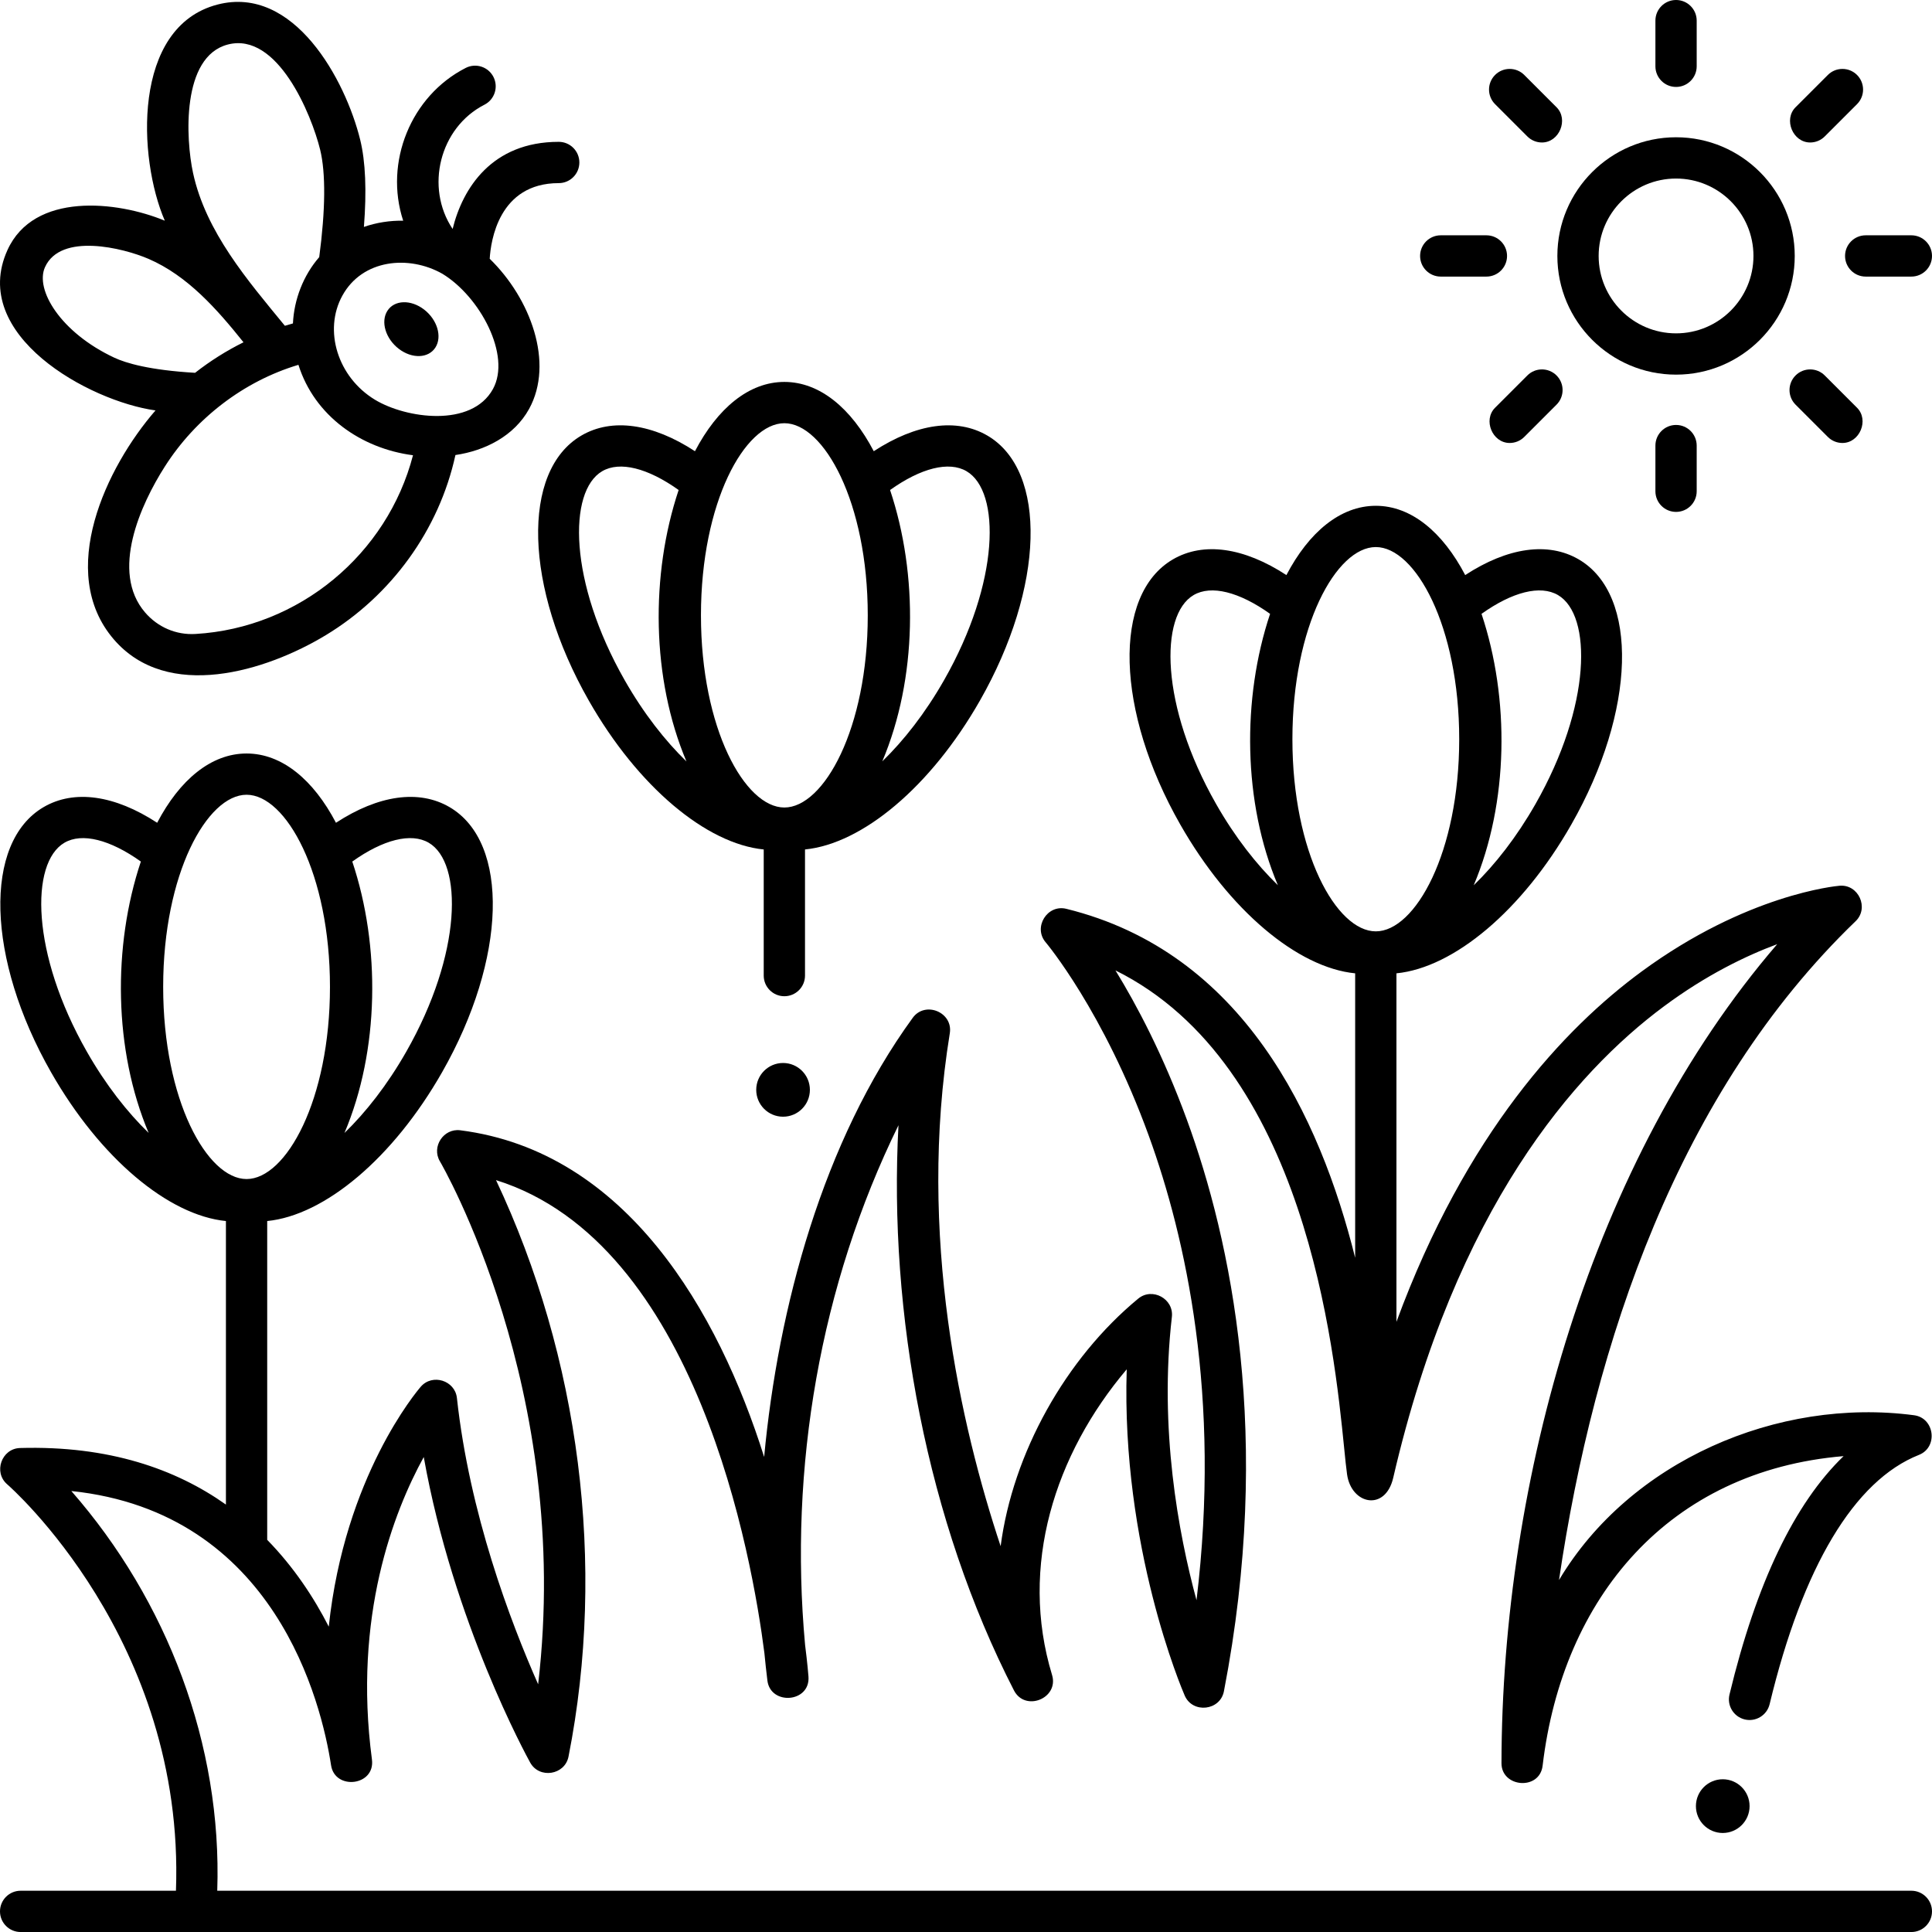 <svg id="Layer_1" enable-background="new 0 0 468 468" height="512" viewBox="0 0 468 468" width="512" xmlns="http://www.w3.org/2000/svg"><g><path d="m239.174 105.51c-7.425-4.34-17.241-2.919-27.518 3.789-5.448-10.406-13.08-16.783-21.656-16.783s-16.208 6.377-21.656 16.782c-10.276-6.708-20.093-8.131-27.518-3.789-14.633 8.558-13.843 36.756 1.8 64.196 11.9 20.877 28.471 34.692 42.374 36.067v30.551c0 2.761 2.238 5 5 5s5-2.239 5-5v-30.552c13.902-1.377 30.475-15.191 42.375-36.067 15.642-27.439 16.432-55.637 1.799-64.194zm-87.861 59.244c-13.553-23.775-13.744-45.755-5.438-50.611 4.254-2.492 11.041-.775 18.517 4.554-6.866 20.539-6.586 45.723 1.895 65.757-5.171-5.015-10.367-11.619-14.974-19.7zm38.687 30.854c-9.556 0-20.203-19.116-20.203-46.545 0-27.43 10.647-46.546 20.203-46.546s20.203 19.116 20.203 46.546c0 27.429-10.647 46.545-20.203 46.545zm38.688-30.854c-4.604 8.078-9.796 14.659-14.963 19.672 8.468-20.029 8.747-45.198 1.883-65.729 7.475-5.329 14.261-7.046 18.517-4.554 8.305 4.856 8.114 26.836-5.437 50.611z"/><path d="m463 458h-410.374c1.202-35.37-12.125-70.284-35.345-96.821 49.474 5.168 60.617 51.471 62.916 66.44.941 6.126 10.749 5.004 9.899-1.416-4.595-34.672 5.277-60.008 12.553-73.262 7.145 40.051 24.953 72.522 25.787 74.027 2.213 3.992 8.393 3.023 9.278-1.455 9.196-46.55 2.676-96.736-17.56-139.646 48.772 15.24 62.094 91.708 65.009 114.55.212 2.207.455 4.431.73 6.674.748 6.073 10.431 5.388 9.948-.986-.027-.362-.245-3.131-.818-7.643-3.943-42.892 3.619-87.155 22.623-125.894-2.475 45.674 6.951 95.99 27.971 136.904 2.711 5.27 10.954 1.927 9.229-3.742-8.021-26.379.676-53.466 18.088-74.035-1.362 42.943 13.357 77.44 14.049 79.035 1.916 4.41 8.581 3.681 9.496-1.041 11.915-61.576 1.704-109.261-8.96-138.42-5.763-15.76-12.206-27.89-17.313-36.203 46.063 22.854 52.982 91.659 55.397 115.675.271 2.708.487 4.846.704 6.39 1.03 7.348 9.274 9.069 11.184.842 15.148-65.387 44.015-98.187 65.563-114.189 10.259-7.619 19.882-12.261 27.448-15.072-45.114 52.404-66.692 130.046-66.788 198.404-.009 5.891 9.245 6.671 9.965.596 4.836-40.758 30.576-71.441 72.906-74.986-11.891 11.46-21.154 30.791-27.64 57.752-.646 2.685 1.007 5.385 3.692 6.031 2.683.646 5.385-1.008 6.03-3.692 8.012-33.309 20.521-54.191 36.172-60.392 4.687-1.856 3.808-8.95-1.19-9.606-33.063-4.353-68.812 11.105-86 39.921 8.488-57.633 28.97-118.3 71.854-159.6 3.314-3.193.706-8.982-3.891-8.583-.907.077-22.505 2.097-47.929 20.76-18.729 13.749-42.567 39.137-59.414 84.873v-84.417c13.902-1.377 30.475-15.192 42.374-36.067 15.643-27.44 16.433-55.639 1.8-64.196-7.427-4.341-17.242-2.918-27.518 3.789-5.448-10.406-13.08-16.782-21.656-16.782s-16.208 6.377-21.656 16.783c-10.277-6.709-20.093-8.13-27.518-3.789-14.633 8.557-13.843 36.755 1.799 64.196 11.901 20.877 28.472 34.692 42.375 36.067v68.9c-8.555-34.241-27.163-74.002-69.981-84.532-4.616-1.132-8.075 4.486-4.997 8.102.139.163 14.021 16.669 25.007 46.927 8.941 24.63 17.528 63.105 11.54 112.456-4.435-16.395-9.063-41.592-5.967-68.633.5-4.382-4.749-7.231-8.15-4.425-17.58 14.508-30.386 37.432-33.33 59.969-9.631-28.978-20.27-75.354-12.314-124.249.824-5.075-5.948-7.9-8.977-3.748-21.755 29.891-32.603 70.143-35.997 106.38-11.083-35.191-33.354-73.994-73.614-79.132-4.057-.516-7.017 4.002-4.93 7.517.347.583 32.204 55.273 23.797 126.68-6.793-15.345-16.629-41.42-19.675-69.35-.464-4.254-5.945-5.969-8.748-2.733-.942 1.086-18.439 21.735-22.294 58.12-3.646-7.132-8.499-14.463-14.912-21.023v-77.226c13.902-1.376 30.476-15.191 42.375-36.067 15.642-27.44 16.432-55.639 1.8-64.196-7.427-4.342-17.242-2.92-27.519 3.789-5.448-10.406-13.08-16.782-21.656-16.782s-16.207 6.377-21.655 16.782c-10.277-6.709-20.094-8.131-27.519-3.789-14.632 8.557-13.842 36.755 1.8 64.196 11.9 20.877 28.471 34.692 42.374 36.067v68.682c-12.132-8.584-28.31-14.313-49.873-13.7-4.478.13-6.511 5.883-3.106 8.796.443.378 43.118 37.661 40.874 98.448h-37.622c-2.762 0-5 2.239-5 5s2.238 5 5 5h458c2.762 0 5-2.239 5-5s-2.238-5-5-5zm-104.121-309.303c7.476-5.329 14.259-7.044 18.517-4.554 8.306 4.856 8.114 26.836-5.438 50.611-4.605 8.079-9.801 14.679-14.971 19.693 8.478-20.033 8.758-45.213 1.892-65.75zm-64.295 46.057c-13.552-23.775-13.742-45.755-5.438-50.611 4.255-2.492 11.041-.775 18.517 4.555-6.864 20.533-6.585 45.705 1.886 65.735-5.167-5.013-10.361-11.603-14.965-19.679zm18.484-15.691c0-27.43 10.647-46.546 20.203-46.546s20.203 19.116 20.203 46.546-10.647 46.545-20.203 46.545-20.203-19.116-20.203-46.545zm-227.732 29.634c7.477-5.329 14.26-7.044 18.518-4.555 8.305 4.857 8.113 26.837-5.438 50.612-4.607 8.082-9.803 14.682-14.973 19.695 8.479-20.033 8.759-45.215 1.893-65.752zm-64.294 46.057c-13.552-23.775-13.743-45.755-5.438-50.611 4.255-2.491 11.042-.774 18.518 4.554-6.864 20.533-6.585 45.707 1.887 65.738-5.169-5.013-10.363-11.604-14.967-19.681zm18.484-15.691c0-27.43 10.646-46.546 20.202-46.546s20.203 19.116 20.203 46.546-10.647 46.545-20.203 46.545-20.202-19.116-20.202-46.545z"/><g><g><path d="m406 90.75c-15.853 0-28.75-12.897-28.75-28.75s12.897-28.75 28.75-28.75 28.75 12.897 28.75 28.75-12.897 28.75-28.75 28.75zm0-47.5c-10.339 0-18.75 8.411-18.75 18.75s8.411 18.75 18.75 18.75 18.75-8.411 18.75-18.75-8.411-18.75-18.75-18.75z"/></g><g><path d="m406 21.06c-2.762 0-5-2.239-5-5v-11.06c0-2.761 2.238-5 5-5s5 2.239 5 5v11.06c0 2.761-2.238 5-5 5z"/></g><g><path d="m373.516 34.515c-1.279 0-2.56-.488-3.535-1.464l-7.82-7.82c-1.953-1.953-1.953-5.119 0-7.071 1.951-1.952 5.119-1.952 7.07 0l7.82 7.82c2.969 2.968.662 8.535-3.535 8.535z"/></g><g><path d="m360.06 67h-11.06c-2.762 0-5-2.239-5-5s2.238-5 5-5h11.06c2.762 0 5 2.239 5 5s-2.239 5-5 5z"/></g><g><path d="m365.695 107.305c-4.198 0-6.504-5.568-3.535-8.536l7.82-7.82c1.951-1.952 5.119-1.952 7.07 0 1.953 1.953 1.953 5.119 0 7.071l-7.82 7.82c-.975.977-2.255 1.465-3.535 1.465z"/></g><g><path d="m406 124c-2.762 0-5-2.239-5-5v-11.06c0-2.761 2.238-5 5-5s5 2.239 5 5v11.06c0 2.761-2.238 5-5 5z"/></g><g><path d="m446.305 107.305c-1.279 0-2.56-.488-3.535-1.464l-7.82-7.82c-1.953-1.953-1.953-5.119 0-7.071 1.951-1.952 5.119-1.952 7.07 0l7.82 7.82c2.969 2.968.662 8.535-3.535 8.535z"/></g><g><path d="m463 67h-11.06c-2.762 0-5-2.239-5-5s2.238-5 5-5h11.06c2.762 0 5 2.239 5 5s-2.238 5-5 5z"/></g><g><path d="m438.484 34.515c-4.198 0-6.504-5.568-3.535-8.536l7.82-7.82c1.951-1.952 5.119-1.952 7.07 0 1.953 1.953 1.953 5.119 0 7.071l-7.82 7.82c-.975.977-2.255 1.465-3.535 1.465z"/></g></g><path d="m135.345 34.357c-16.228 0-23.291 11.277-25.703 21.108-6.751-10.091-3.126-24.579 7.707-30.101 2.459-1.253 3.437-4.264 2.184-6.725-1.252-2.461-4.261-3.439-6.719-2.186-13.291 6.775-19.788 22.845-15.148 37.011-3.181-.063-6.505.45-9.515 1.507.687-8.75.396-15.843-.901-21.115-3.568-14.491-16.023-37.55-34.554-32.755-20.765 5.375-19.299 37.293-12.773 52.36-11.592-4.8-31.722-6.996-38.118 7.114-9.335 20.582 19.789 36.615 35.864 38.846-11.916 13.705-24.074 39.154-10.132 55.422 12.988 15.157 36.911 7.771 51.375-.979 15.852-9.589 27.45-25.487 31.409-43.639 7.175-1.049 14.238-4.613 17.844-11.168 6.144-11.167.321-26.791-9.539-36.374.248-4.232 2.165-18.325 16.719-18.325 2.76 0 4.996-2.239 4.996-5s-2.236-5.001-4.996-5.001zm-80.147-23.575c12.036-3.115 20.258 16.972 22.35 25.466 1.383 5.62 1.303 14.605-.22 26.037-3.835 4.407-6.096 10.232-6.366 16.063-.655.179-1.305.369-1.953.568-9.023-10.999-19.158-22.741-22.248-37.029-1.771-8.186-2.86-28.18 8.437-31.105zm-27.559 75.839c-12.958-6.089-19.219-16.436-16.736-21.913 3.818-8.417 18.956-4.635 25.044-2.016 9.513 4.092 16.691 12.291 23.037 20.221-4.162 2.064-8.09 4.546-11.729 7.395-11.056-.654-16.761-2.345-19.616-3.687zm19.729 66.949c-4.687.285-9.152-1.627-12.245-5.237-8.45-9.859-1.073-26.112 4.825-35.351 7.454-11.676 19.059-20.628 32.344-24.609 3.892 12.38 15.186 20.268 27.751 21.906-6.223 23.954-27.556 41.813-52.675 43.291zm72.044-59.336c-5.183 9.419-21.084 7.14-28.588 2.594-9-5.453-12.537-16.767-7.886-25.222 4.844-8.804 16.071-9.895 24.209-5.296 9.134 5.534 16.74 19.791 12.265 27.924z"/><g><path d="m102.709 74.966c3.21 2.458 4.445 6.585 2.76 9.218s-5.654 2.774-8.864.316-4.445-6.585-2.76-9.218c1.685-2.632 5.654-2.774 8.864-.316z"/></g><g><ellipse cx="417.312" cy="437.507" rx="6.5" ry="6.507"/></g><g><ellipse cx="189.685" cy="264" rx="6.5" ry="6.507"/></g></g></svg>